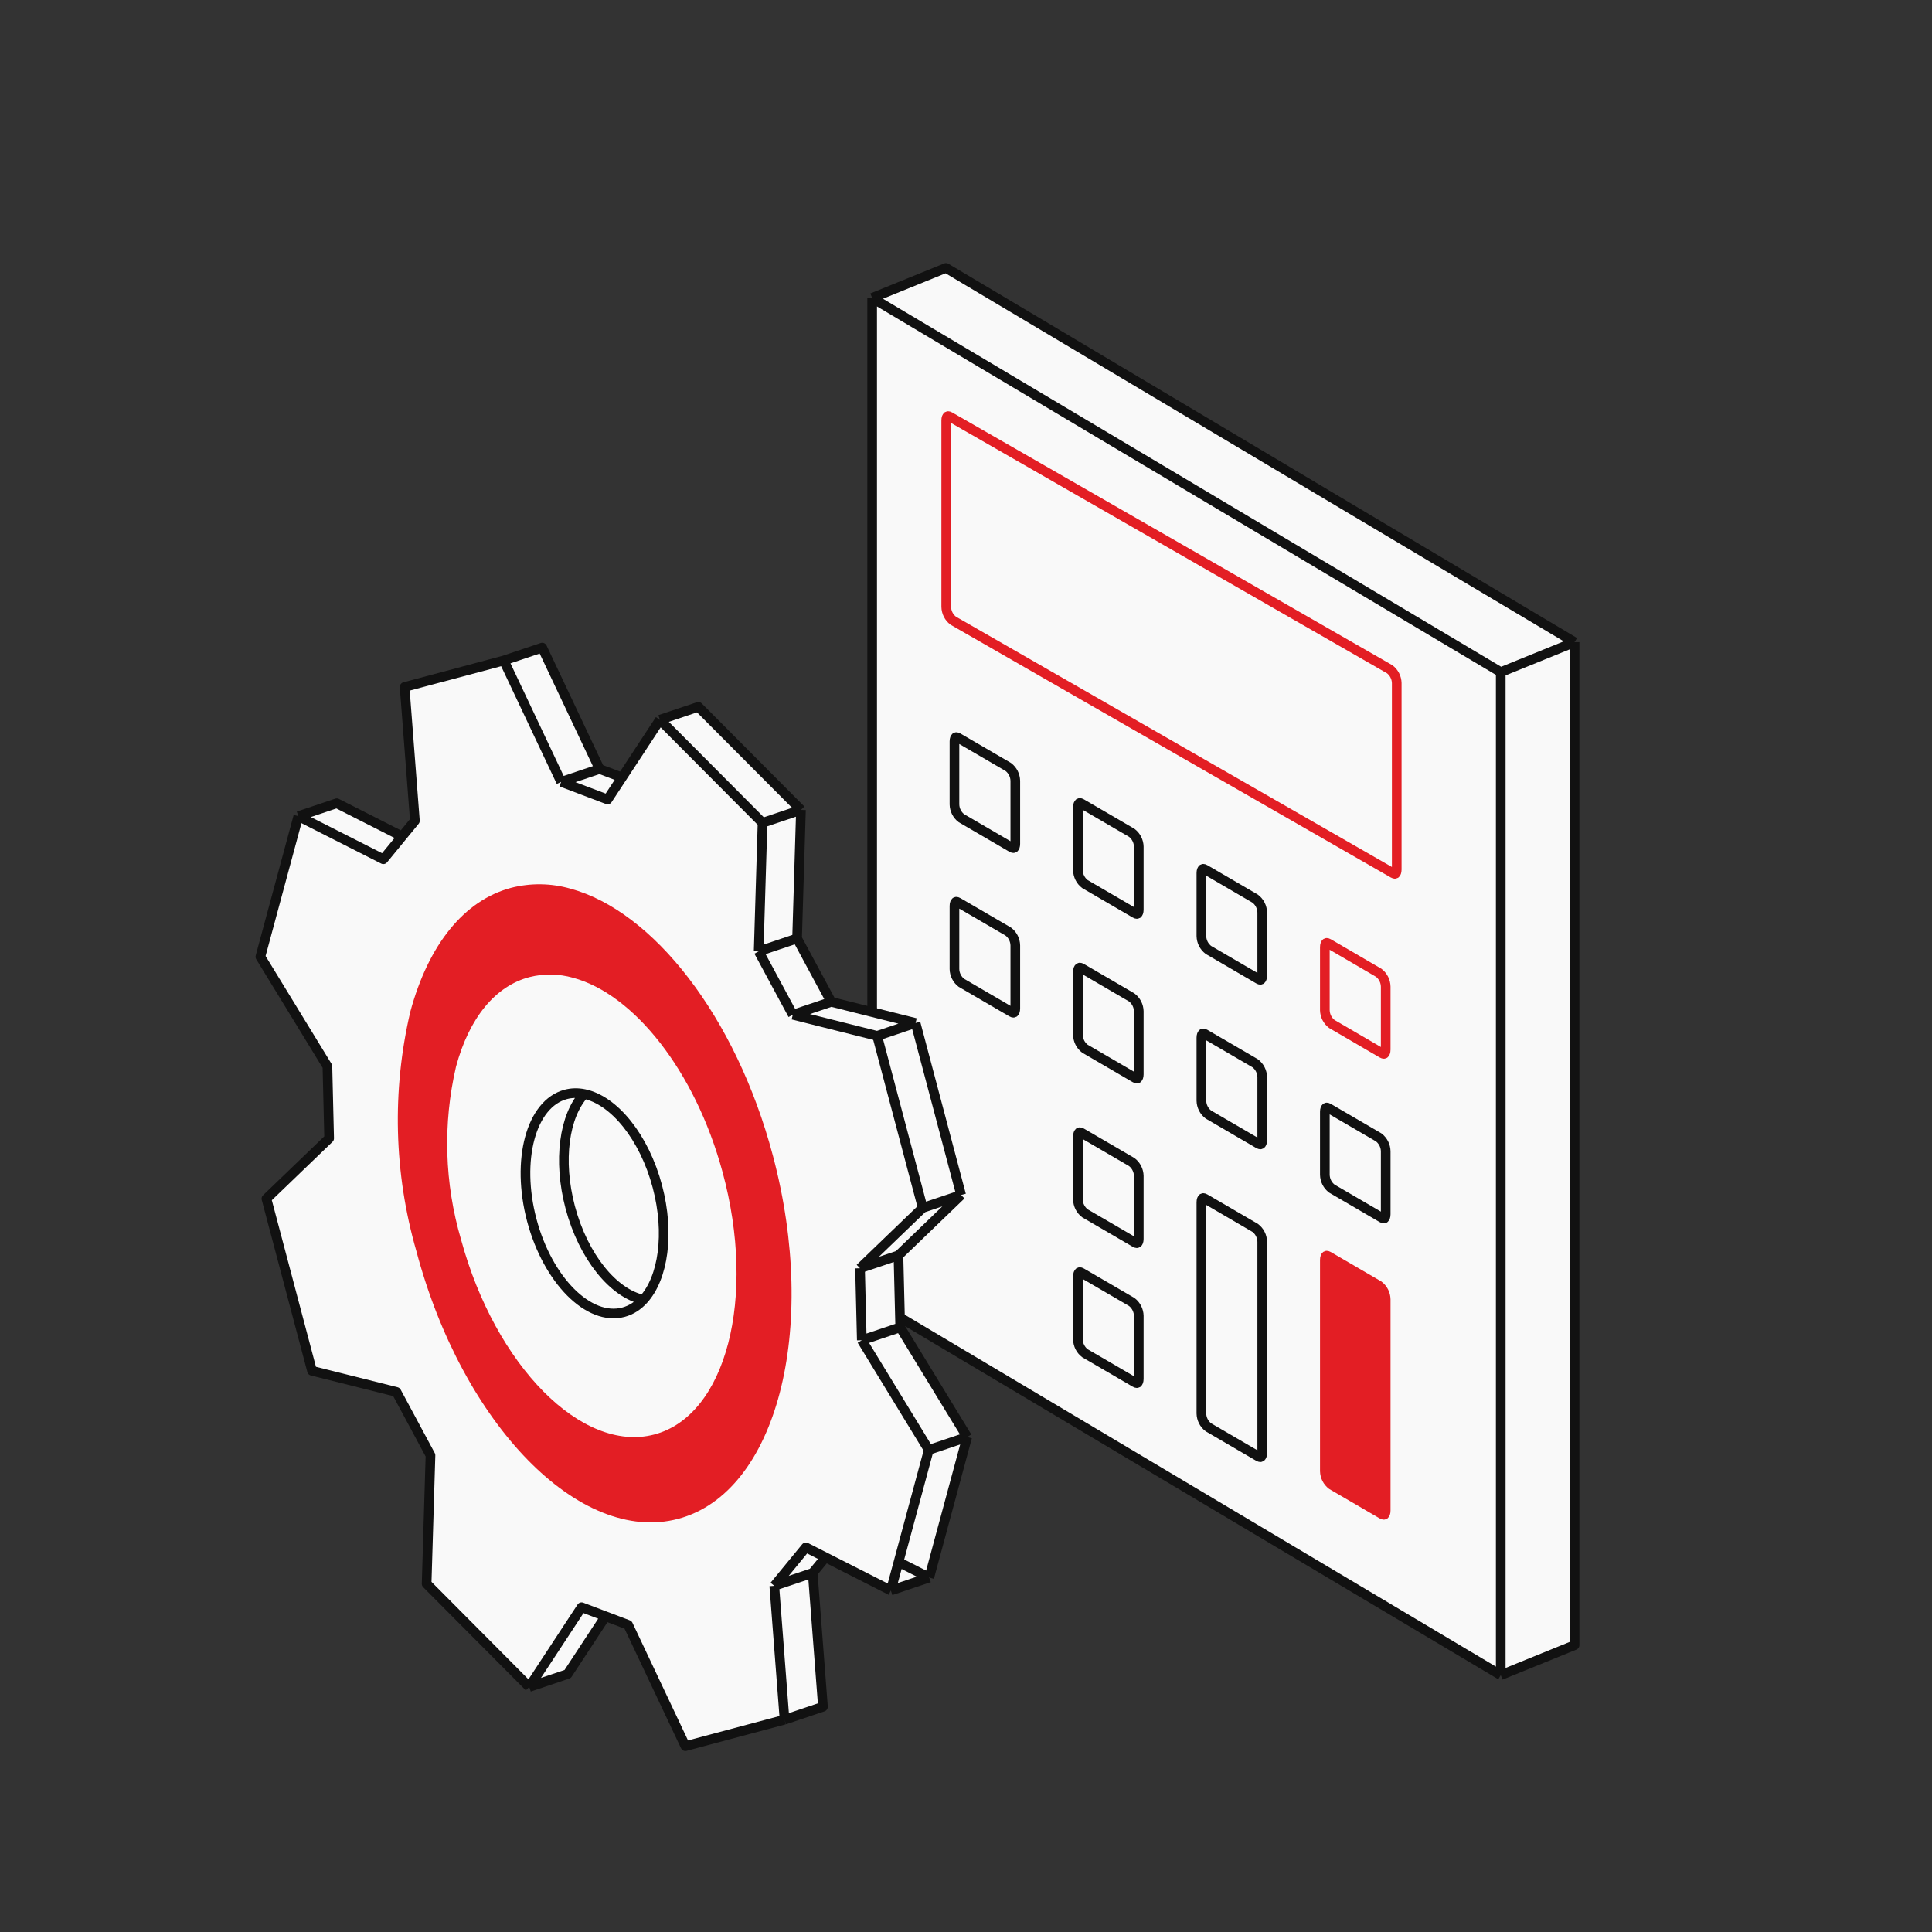 <?xml version="1.0" encoding="UTF-8"?> <svg xmlns="http://www.w3.org/2000/svg" width="200" height="200" viewBox="0 0 200 200" fill="none"><rect x="0" y="0" width="200" height="200" fill="#333333" stroke="none"/> <path d="M155.357 69.58L162.999 66.476L97.927 27.737L90.285 30.842L155.357 69.58Z" fill="#F9F9F9"></path> <path d="M155.357 69.58L90.285 30.842V134.671L155.357 173.409V69.58Z" fill="#F9F9F9"></path> <path d="M162.999 66.476L155.357 69.58V173.409L162.999 170.305V66.476Z" fill="#F9F9F9"></path> <path d="M162.999 66.476L155.357 69.58M162.999 66.476L97.927 27.737L90.285 30.842M162.999 66.476V170.305L155.357 173.409M155.357 69.58L90.285 30.842M155.357 69.58V173.409M90.285 30.842V134.671L155.357 173.409" stroke="#111111" stroke-linejoin="round"></path> <path d="M104.73 87.735C104.778 87.763 104.897 87.823 104.968 87.783C105.036 87.744 105.104 87.597 105.104 87.356V80.826C105.097 80.549 105.029 80.276 104.904 80.029C104.779 79.782 104.6 79.567 104.38 79.399L99.178 76.367C99.13 76.338 99.01 76.277 98.94 76.319C98.873 76.358 98.805 76.505 98.805 76.746V83.275C98.811 83.553 98.879 83.825 99.005 84.073C99.13 84.32 99.309 84.535 99.528 84.702L104.73 87.735Z" stroke="#111111"></path> <path d="M104.73 104.776C104.778 104.804 104.897 104.865 104.968 104.824C105.036 104.785 105.104 104.637 105.104 104.397V97.868C105.097 97.59 105.029 97.317 104.904 97.07C104.779 96.823 104.6 96.608 104.38 96.44L99.178 93.408C99.13 93.379 99.01 93.318 98.94 93.36C98.873 93.399 98.805 93.546 98.805 93.787V100.316C98.811 100.594 98.879 100.866 99.005 101.113C99.13 101.361 99.309 101.576 99.528 101.743L104.73 104.776Z" stroke="#111111"></path> <path d="M117.512 94.552C117.559 94.58 117.678 94.64 117.75 94.6C117.817 94.56 117.885 94.413 117.885 94.172V87.643C117.879 87.365 117.81 87.093 117.685 86.846C117.56 86.599 117.381 86.383 117.162 86.216L111.959 83.183C111.911 83.155 111.791 83.094 111.722 83.135C111.654 83.174 111.586 83.322 111.586 83.563V90.092C111.592 90.369 111.661 90.642 111.786 90.889C111.911 91.136 112.09 91.351 112.309 91.519L117.512 94.552Z" stroke="#111111"></path> <path d="M117.512 111.593C117.559 111.621 117.678 111.681 117.75 111.641C117.817 111.601 117.885 111.454 117.885 111.213V104.684C117.879 104.406 117.81 104.134 117.685 103.887C117.56 103.64 117.381 103.424 117.162 103.257L111.959 100.224C111.911 100.196 111.791 100.134 111.722 100.176C111.654 100.216 111.586 100.363 111.586 100.604V107.133C111.592 107.41 111.661 107.683 111.786 107.93C111.911 108.177 112.09 108.392 112.309 108.56L117.512 111.593Z" stroke="#111111"></path> <path d="M117.512 128.634C117.559 128.662 117.678 128.722 117.75 128.682C117.817 128.642 117.885 128.495 117.885 128.254V121.725C117.879 121.447 117.81 121.175 117.685 120.928C117.56 120.681 117.381 120.465 117.162 120.298L111.959 117.265C111.911 117.237 111.791 117.175 111.722 117.217C111.654 117.257 111.586 117.404 111.586 117.645V124.174C111.592 124.451 111.661 124.724 111.786 124.971C111.911 125.218 112.09 125.433 112.309 125.601L117.512 128.634Z" stroke="#111111"></path> <path d="M117.512 143.119C117.559 143.147 117.678 143.207 117.75 143.167C117.817 143.128 117.885 142.98 117.885 142.739V136.21C117.879 135.933 117.81 135.66 117.685 135.413C117.56 135.166 117.381 134.951 117.162 134.783L111.959 131.751C111.911 131.722 111.791 131.661 111.722 131.703C111.654 131.742 111.586 131.889 111.586 132.13V138.659C111.592 138.937 111.661 139.209 111.786 139.456C111.911 139.703 112.09 139.919 112.309 140.086L117.512 143.119Z" stroke="#111111"></path> <path d="M130.293 101.368C130.341 101.396 130.459 101.456 130.531 101.416C130.598 101.377 130.666 101.229 130.666 100.988V94.459C130.66 94.182 130.592 93.909 130.466 93.662C130.341 93.415 130.162 93.2 129.943 93.032L124.741 90C124.693 89.971 124.573 89.91 124.503 89.952C124.435 89.991 124.367 90.138 124.367 90.379V96.908C124.374 97.186 124.442 97.458 124.567 97.705C124.692 97.952 124.871 98.168 125.091 98.335L130.293 101.368Z" stroke="#111111"></path> <path d="M144.217 90.401C144.265 90.429 144.383 90.489 144.455 90.449C144.522 90.409 144.59 90.262 144.59 90.021V70.711C144.584 70.434 144.516 70.161 144.39 69.914C144.265 69.667 144.086 69.452 143.867 69.284L98.327 43.136C98.278 43.108 98.159 43.047 98.089 43.088C98.021 43.128 97.953 43.275 97.953 43.516V62.826C97.96 63.103 98.028 63.376 98.153 63.623C98.278 63.87 98.457 64.085 98.677 64.253L144.217 90.401Z" stroke="#E31E24"></path> <path d="M130.293 118.409C130.341 118.437 130.459 118.497 130.531 118.457C130.598 118.418 130.666 118.27 130.666 118.029V111.5C130.66 111.223 130.592 110.95 130.466 110.703C130.341 110.456 130.162 110.241 129.943 110.073L124.741 107.041C124.693 107.012 124.573 106.951 124.503 106.993C124.435 107.032 124.367 107.179 124.367 107.42V113.949C124.374 114.227 124.442 114.499 124.567 114.746C124.692 114.993 124.871 115.209 125.091 115.376L130.293 118.409Z" stroke="#111111"></path> <path d="M130.293 150.787C130.341 150.815 130.459 150.875 130.531 150.835C130.598 150.796 130.666 150.648 130.666 150.408V128.541C130.66 128.264 130.592 127.991 130.466 127.744C130.341 127.497 130.162 127.282 129.943 127.114L124.741 124.082C124.693 124.053 124.573 123.992 124.503 124.034C124.435 124.073 124.367 124.22 124.367 124.461V146.327C124.374 146.605 124.442 146.877 124.567 147.124C124.692 147.371 124.871 147.587 125.091 147.754L130.293 150.787Z" stroke="#111111"></path> <path d="M143.074 156.752C143.122 156.78 143.24 156.84 143.312 156.8C143.38 156.761 143.448 156.613 143.448 156.372V134.506C143.441 134.229 143.373 133.956 143.248 133.709C143.122 133.462 142.943 133.246 142.724 133.079L137.522 130.046C137.474 130.018 137.354 129.957 137.284 129.999C137.216 130.038 137.148 130.185 137.148 130.426V152.292C137.155 152.57 137.223 152.842 137.348 153.089C137.474 153.336 137.653 153.552 137.872 153.719L143.074 156.752Z" fill="#E31E24" stroke="#E31E24"></path> <path d="M143.074 109.037C143.122 109.065 143.24 109.125 143.312 109.085C143.38 109.046 143.448 108.898 143.448 108.657V102.128C143.441 101.851 143.373 101.578 143.248 101.331C143.122 101.084 142.943 100.869 142.724 100.701L137.522 97.668C137.474 97.64 137.354 97.579 137.284 97.621C137.216 97.66 137.148 97.807 137.148 98.048V104.577C137.155 104.855 137.223 105.127 137.348 105.374C137.474 105.621 137.653 105.837 137.872 106.004L143.074 109.037Z" stroke="#E31E24"></path> <path d="M143.074 126.078C143.122 126.106 143.24 126.166 143.312 126.126C143.38 126.087 143.448 125.939 143.448 125.698V119.169C143.441 118.892 143.373 118.619 143.248 118.372C143.122 118.125 142.943 117.91 142.724 117.742L137.522 114.71C137.474 114.681 137.354 114.62 137.284 114.662C137.216 114.701 137.148 114.848 137.148 115.089V121.618C137.155 121.896 137.223 122.168 137.348 122.415C137.474 122.662 137.653 122.878 137.872 123.045L143.074 126.078Z" stroke="#111111"></path> <path d="M33.894 110.391L34.073 117.843L27.581 124.089C29.155 130.025 30.728 135.964 32.299 141.904L41.038 144.092L44.564 150.653L44.163 163.952C47.711 167.513 51.252 171.074 54.786 174.633L58.762 173.296L62.686 167.318L65.018 168.203L70.95 180.76C74.373 179.844 77.802 178.934 81.216 178.019L85.192 176.682L84.131 162.827L85.457 161.213L92.218 164.646L96.194 163.309L100.123 148.759L93.191 137.405L93.007 129.954L99.497 123.704C97.932 117.77 96.36 111.834 94.779 105.898L86.047 103.708L82.513 97.149L82.915 83.842C79.374 80.287 75.832 76.73 72.29 73.171L68.314 74.508L64.39 80.484L62.066 79.603L56.129 67.039L52.153 68.375C48.73 69.288 45.307 70.201 41.885 71.115L42.95 84.967L41.625 86.582L34.861 83.152L30.885 84.489L26.955 99.043L33.894 110.391Z" fill="#F9F9F9"></path> <path d="M30.885 84.489L26.955 99.043L33.894 110.391L34.073 117.843L27.581 124.089C29.155 130.025 30.728 135.964 32.299 141.904L41.038 144.092L44.564 150.653L44.163 163.952C47.711 167.513 51.252 171.074 54.786 174.633M30.885 84.489L34.861 83.152L41.625 86.582M30.885 84.489L34.065 86.102L39.683 88.95L41.625 86.582M52.153 68.375C48.73 69.288 45.307 70.201 41.885 71.115L42.95 84.967L41.625 86.582M52.153 68.375L58.089 80.94M52.153 68.375L56.129 67.039L62.066 79.603M58.089 80.94L62.895 82.761L68.314 74.508M58.089 80.94L62.066 79.603M68.314 74.508L72.29 73.171C75.832 76.73 79.374 80.287 82.915 83.842M68.314 74.508C68.936 75.133 69.558 75.759 70.181 76.384C73.1 79.317 76.019 82.249 78.939 85.179M78.939 85.179L78.536 98.486M78.939 85.179L82.915 83.842M78.536 98.486L82.071 105.045M78.536 98.486L82.513 97.149M82.071 105.045L90.803 107.234M82.071 105.045L86.047 103.708M90.803 107.234C92.383 113.171 93.956 119.107 95.52 125.041M90.803 107.234L94.779 105.898M95.52 125.041L89.03 131.291M95.52 125.041L99.497 123.704M89.03 131.291L89.214 138.741M89.03 131.291L93.007 129.954M89.214 138.741L96.146 150.096M89.214 138.741L93.191 137.405M96.146 150.096L100.123 148.759M96.146 150.096L93.015 161.695M92.218 164.646L96.194 163.309M92.218 164.646L85.457 161.213M92.218 164.646L93.015 161.695M80.154 164.164L83.425 160.182L85.457 161.213M80.154 164.164L81.216 178.019M80.154 164.164L84.131 162.827M81.216 178.019C77.802 178.934 74.373 179.844 70.95 180.76L65.018 168.203L62.686 167.318M81.216 178.019L85.192 176.682L84.131 162.827M54.786 174.633L60.205 166.378L62.686 167.318M54.786 174.633L58.762 173.296L62.686 167.318M62.066 79.603L64.469 80.513M82.915 83.842L82.513 97.149M82.513 97.149L86.047 103.708M86.047 103.708L94.779 105.898M94.779 105.898C96.36 111.834 97.932 117.77 99.497 123.704M99.497 123.704L93.007 129.954M93.007 129.954L93.191 137.405M93.191 137.405L100.123 148.759M100.123 148.759L96.194 163.309M96.194 163.309L93.015 161.695M84.131 162.827L85.457 161.213M60.475 113.251C58.415 115.501 57.742 120.111 59.026 124.97C60.392 130.112 63.531 133.918 66.604 134.545M60.475 113.251C63.552 113.879 66.69 117.69 68.053 122.833C69.336 127.686 68.662 132.296 66.604 134.545M60.475 113.251C59.83 113.119 59.186 113.127 58.563 113.293C54.974 114.255 53.403 120.077 55.049 126.307C56.703 132.53 60.954 136.798 64.541 135.838C65.331 135.627 66.022 135.18 66.604 134.545" stroke="#111111" stroke-linejoin="round"></path> <path fill-rule="evenodd" clip-rule="evenodd" d="M59.045 91.992C57.039 91.419 54.916 91.391 52.896 91.912C48.064 93.201 44.358 97.758 42.474 104.738C40.562 112.908 40.776 121.432 43.097 129.492C47.873 147.494 60.037 159.94 70.215 157.227C80.393 154.513 84.791 137.653 80.015 119.649C76.182 105.172 67.563 94.292 59.045 91.992ZM54.822 101.145C56.303 100.773 57.86 100.799 59.334 101.22C65.589 102.909 71.942 110.814 74.793 121.311C78.345 134.366 75.164 146.568 67.704 148.506C60.245 150.444 51.287 141.395 47.734 128.342C46.01 122.497 45.829 116.322 47.21 110.408C48.574 105.357 51.28 102.066 54.822 101.145Z" fill="#E31E24"></path> </svg> 